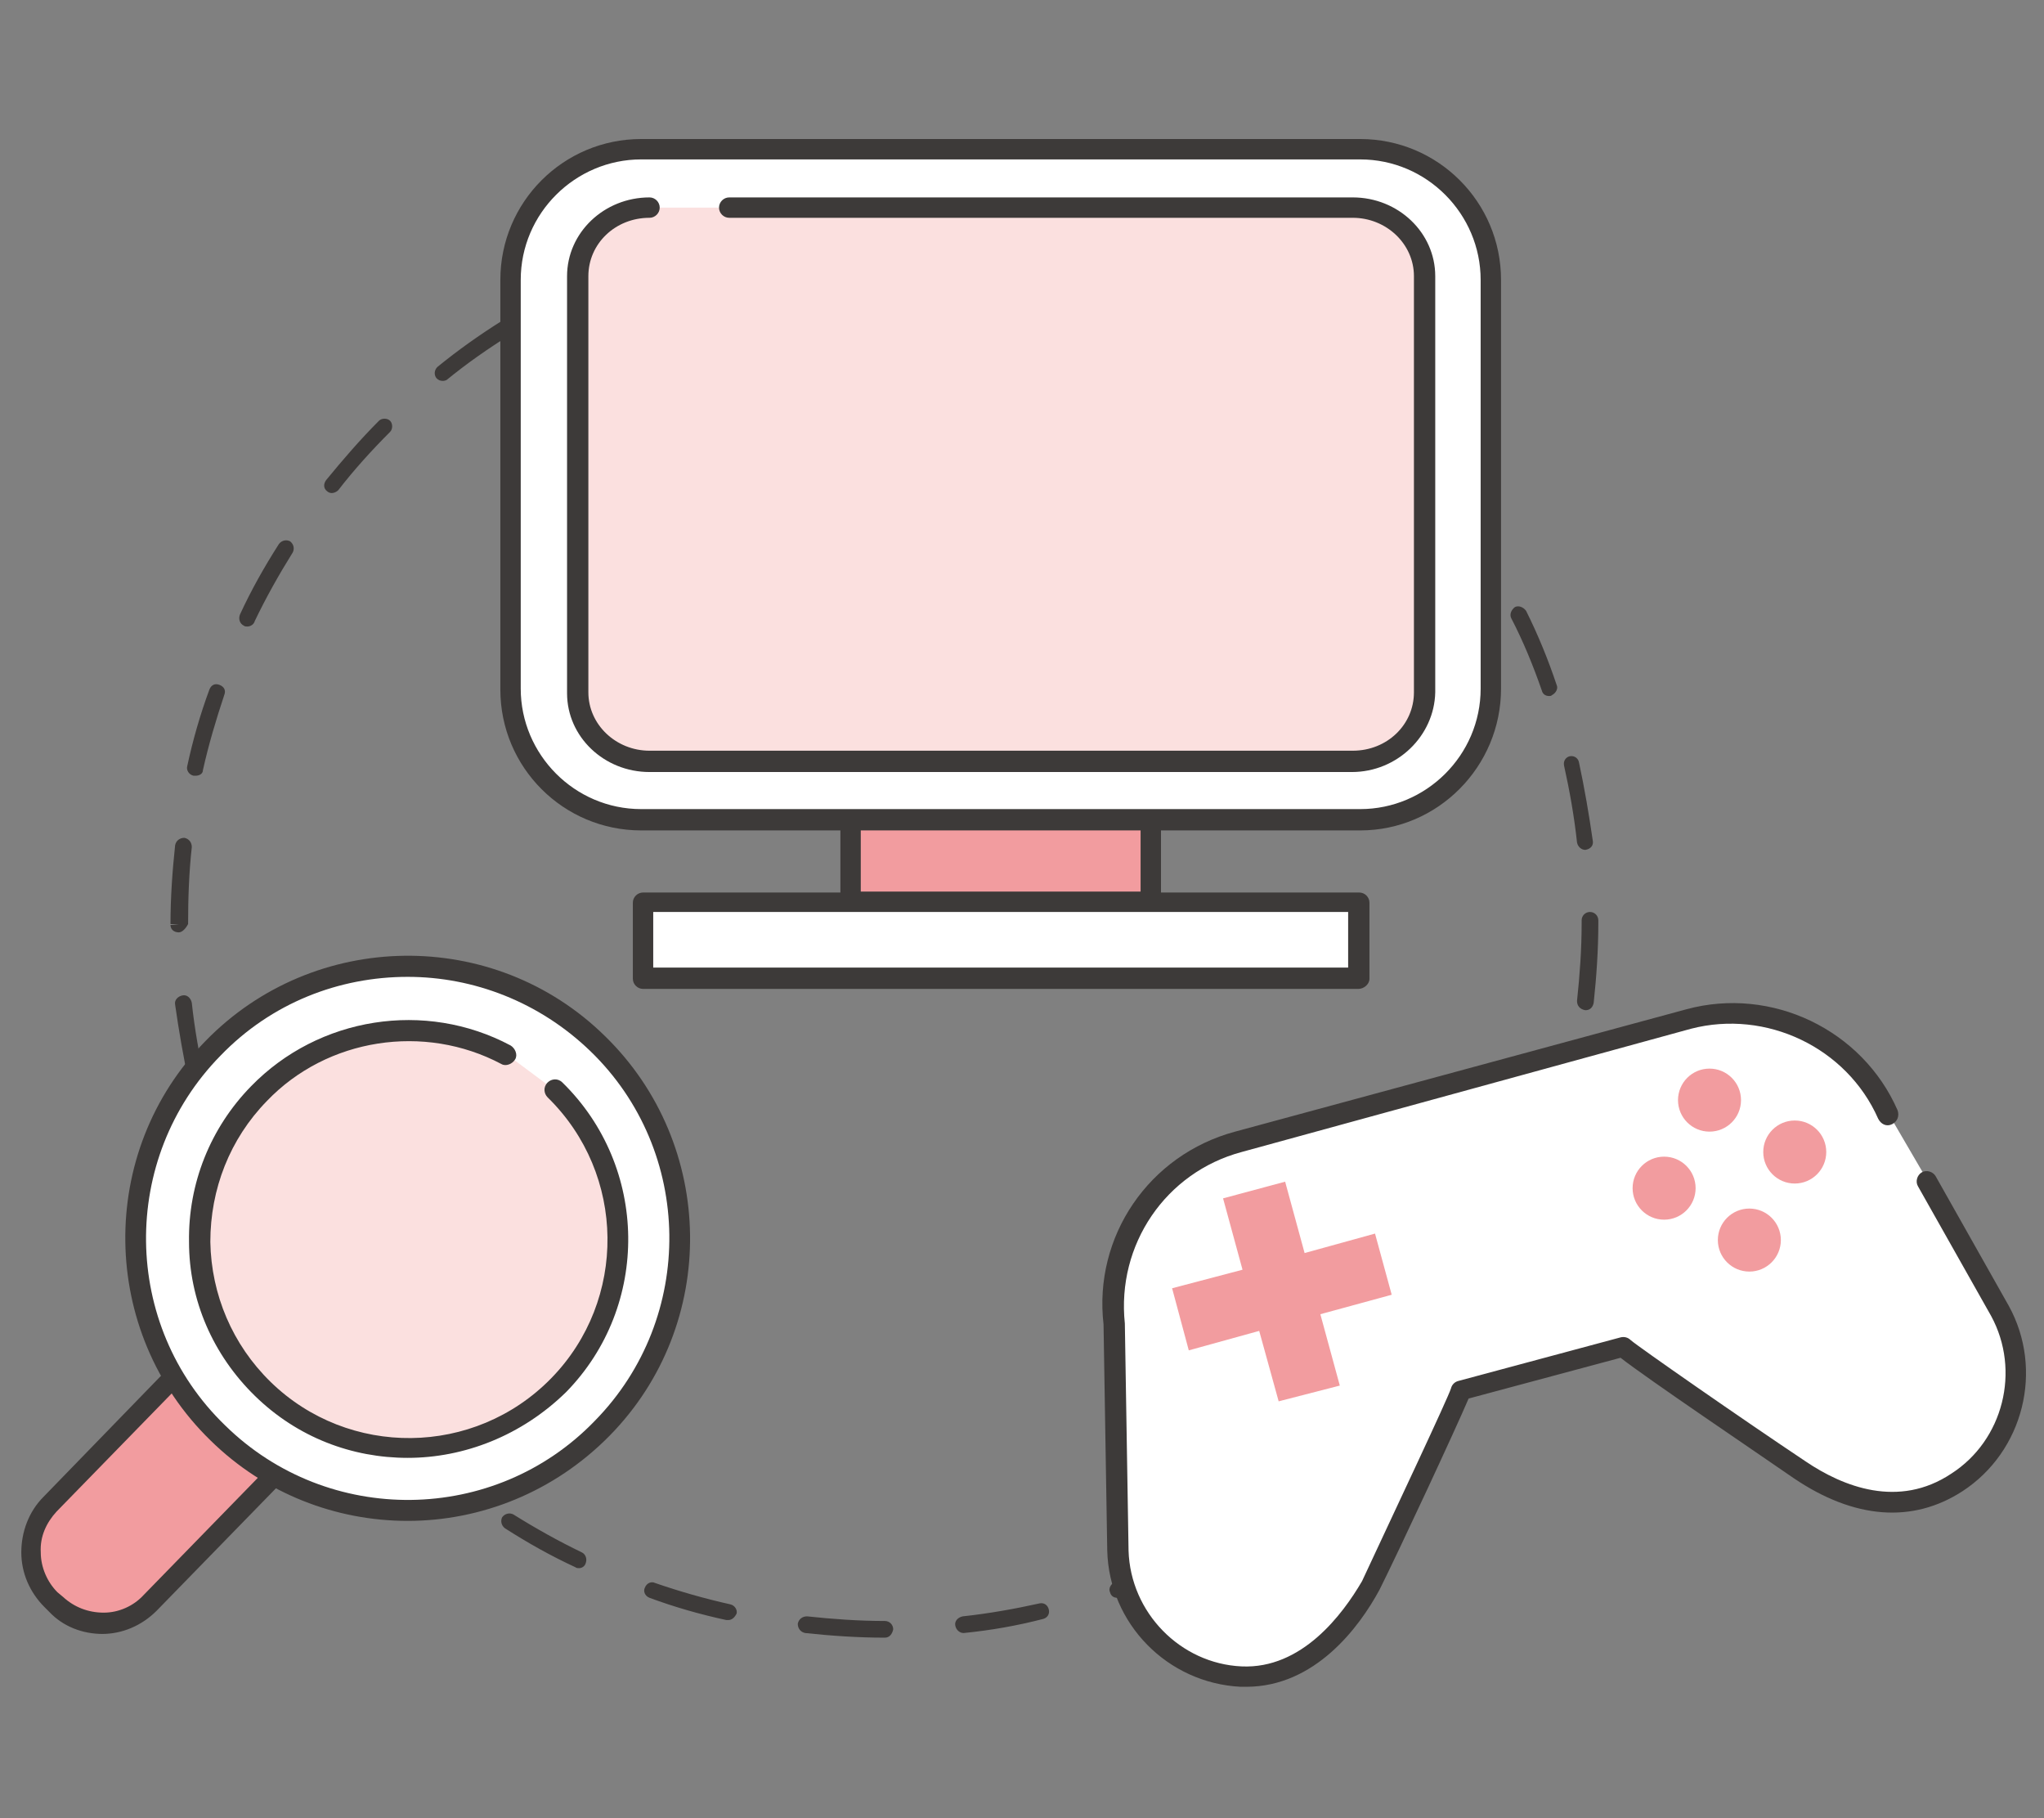 <?xml version="1.0" encoding="utf-8"?>
<!-- Generator: Adobe Illustrator 27.9.1, SVG Export Plug-In . SVG Version: 6.00 Build 0)  -->
<svg version="1.1" id="レイヤー_1" xmlns="http://www.w3.org/2000/svg" xmlns:xlink="http://www.w3.org/1999/xlink" x="0px"
	 y="0px" viewBox="0 0 220.6 196.2" style="enable-background:new 0 0 220.6 196.2;" xml:space="preserve">
<rect x="0" y="0" width="220.6" height="196.2" fill="#808080" stroke="none"/>
<style type="text/css">
	.st0{fill:#3D3A39;}
	.st1{fill:#F29C9F;}
	.st2{fill:#FFFFFF;}
	.st3{fill:#FBE0DF;}
</style>
<g>
	<path class="st0" d="M95.5,176.7L95.5,176.7c-2.9,0-5.8-0.2-8.6-0.5c-0.5-0.1-0.8-0.5-0.8-1c0.1-0.5,0.5-0.8,1-0.8
		c2.8,0.3,5.6,0.5,8.4,0.5c0.5,0,0.9,0.4,0.9,0.9C96.3,176.3,96,176.7,95.5,176.7z M104,176.2c-0.4,0-0.8-0.3-0.9-0.8
		c-0.1-0.5,0.3-0.9,0.8-1c2.8-0.3,5.6-0.8,8.3-1.4c0.5-0.1,0.9,0.2,1,0.7c0.1,0.5-0.2,0.9-0.7,1C109.8,175.4,107,175.9,104,176.2
		C104.1,176.2,104.1,176.2,104,176.2z M78.6,174.8c-0.1,0-0.1,0-0.2,0c-2.8-0.6-5.6-1.4-8.3-2.4c-0.5-0.2-0.7-0.7-0.5-1.1
		c0.2-0.5,0.7-0.7,1.1-0.5c2.6,0.9,5.4,1.7,8.1,2.3c0.5,0.1,0.8,0.6,0.7,1C79.3,174.5,79,174.8,78.6,174.8z M120.6,172.4
		c-0.4,0-0.7-0.2-0.8-0.6c-0.2-0.4,0.1-0.9,0.5-1.1c2.6-0.9,5.3-2,7.8-3.2c0.4-0.2,0.9,0,1.2,0.4c0.2,0.4,0,0.9-0.4,1.2
		c-2.6,1.3-5.3,2.4-8,3.3C120.8,172.4,120.7,172.4,120.6,172.4z M62.5,169.2c-0.1,0-0.3,0-0.4-0.1c-2.6-1.2-5.1-2.6-7.6-4.2
		c-0.4-0.3-0.5-0.8-0.3-1.2c0.3-0.4,0.8-0.5,1.2-0.3c2.4,1.5,4.9,2.9,7.4,4.1c0.4,0.2,0.6,0.7,0.4,1.2
		C63.1,169,62.8,169.2,62.5,169.2z M136,165c-0.3,0-0.6-0.1-0.7-0.4c-0.3-0.4-0.1-0.9,0.3-1.2c2.4-1.5,4.7-3.1,6.9-4.9
		c0.4-0.3,0.9-0.2,1.2,0.1c0.3,0.4,0.2,0.9-0.1,1.2c-2.2,1.8-4.6,3.5-7,5C136.3,165,136.2,165,136,165z M48,160.1
		c-0.2,0-0.4-0.1-0.5-0.2c-2.2-1.8-4.4-3.7-6.4-5.7c-0.3-0.3-0.3-0.9,0-1.2c0.3-0.3,0.9-0.3,1.2,0c2,2,4.1,3.9,6.3,5.6
		c0.4,0.3,0.4,0.8,0.1,1.2C48.5,160,48.3,160.1,48,160.1z M149.3,154.4c-0.2,0-0.4-0.1-0.6-0.3c-0.3-0.3-0.3-0.9,0-1.2
		c2-2,3.9-4.1,5.6-6.3c0.3-0.4,0.8-0.4,1.2-0.1c0.4,0.3,0.4,0.8,0.1,1.2c-1.8,2.2-3.7,4.4-5.8,6.4
		C149.8,154.3,149.5,154.4,149.3,154.4z M36,148.1c-0.3,0-0.5-0.1-0.7-0.3c-1.8-2.2-3.5-4.6-5-7c-0.3-0.4-0.1-0.9,0.3-1.2
		c0.4-0.3,0.9-0.1,1.2,0.3c1.5,2.4,3.1,4.7,4.9,6.9c0.3,0.4,0.2,0.9-0.1,1.2C36.3,148,36.1,148.1,36,148.1z M159.9,141
		c-0.2,0-0.3,0-0.5-0.1c-0.4-0.3-0.5-0.8-0.3-1.2c1.5-2.4,2.9-4.9,4.1-7.4c0.2-0.4,0.7-0.6,1.2-0.4c0.4,0.2,0.6,0.7,0.4,1.2
		c-1.2,2.6-2.7,5.1-4.2,7.6C160.5,140.9,160.2,141,159.9,141z M26.8,133.7c-0.3,0-0.6-0.2-0.8-0.5c-1.3-2.6-2.4-5.3-3.3-8
		c-0.2-0.5,0.1-0.9,0.5-1.1c0.5-0.2,0.9,0.1,1.1,0.5c0.9,2.6,2,5.3,3.2,7.8c0.2,0.4,0,0.9-0.4,1.2C27.1,133.7,27,133.7,26.8,133.7z
		 M167.3,125.7c-0.1,0-0.2,0-0.3,0c-0.5-0.2-0.7-0.7-0.5-1.1c0.9-2.7,1.7-5.4,2.3-8.1c0.1-0.5,0.6-0.8,1-0.7c0.5,0.1,0.8,0.6,0.7,1
		c-0.6,2.8-1.4,5.6-2.4,8.3C168,125.4,167.7,125.7,167.3,125.7z M21.2,117.6c-0.4,0-0.7-0.3-0.8-0.7c-0.6-2.8-1.1-5.7-1.5-8.5
		c-0.1-0.5,0.3-0.9,0.8-1c0.5-0.1,0.9,0.3,1,0.8c0.3,2.8,0.8,5.6,1.4,8.3c0.1,0.5-0.2,0.9-0.6,1C21.3,117.6,21.3,117.6,21.2,117.6z
		 M171.1,109C171.1,109,171.1,109,171.1,109c-0.6-0.1-0.9-0.5-0.9-1c0.3-2.8,0.5-5.6,0.5-8.4v-0.3c0-0.5,0.4-0.9,0.9-0.9
		s0.9,0.4,0.9,0.9v0.3c0,2.9-0.2,5.8-0.5,8.6C171.9,108.7,171.6,109,171.1,109z M19.3,100.6c-0.5,0-0.9-0.3-0.9-0.8h0.9l-0.9-0.1
		c0-2.8,0.2-5.7,0.5-8.5c0.1-0.5,0.5-0.8,1-0.8c0.5,0.1,0.8,0.5,0.8,1c-0.3,2.7-0.4,5.5-0.4,8.3C20.1,100.1,19.7,100.6,19.3,100.6z
		 M171.1,91.7c-0.4,0-0.8-0.3-0.9-0.8c-0.3-2.8-0.8-5.6-1.4-8.3c-0.1-0.5,0.2-0.9,0.6-1c0.5-0.1,0.9,0.2,1,0.6
		c0.6,2.8,1.1,5.7,1.5,8.5C172,91.2,171.7,91.6,171.1,91.7C171.2,91.7,171.1,91.7,171.1,91.7z M21.1,83.7c-0.1,0-0.1,0-0.2,0
		c-0.5-0.1-0.8-0.6-0.7-1c0.6-2.8,1.4-5.6,2.4-8.3c0.2-0.5,0.6-0.7,1.1-0.5c0.5,0.2,0.7,0.6,0.5,1.1c-0.9,2.7-1.7,5.4-2.3,8.1
		C21.9,83.5,21.5,83.7,21.1,83.7z M167.2,75.1c-0.4,0-0.7-0.2-0.8-0.6c-0.9-2.6-2-5.3-3.3-7.8c-0.2-0.4,0-0.9,0.4-1.2
		c0.4-0.2,0.9,0,1.2,0.4c1.3,2.6,2.4,5.3,3.3,8c0.2,0.4-0.1,0.9-0.5,1.1C167.4,75.1,167.3,75.1,167.2,75.1z M26.7,67.6
		c-0.1,0-0.3,0-0.4-0.1c-0.4-0.2-0.6-0.7-0.4-1.2c1.2-2.6,2.6-5.1,4.2-7.6c0.3-0.4,0.8-0.5,1.2-0.3c0.4,0.3,0.5,0.8,0.3,1.2
		c-1.5,2.4-2.9,4.9-4.1,7.4C27.4,67.4,27,67.6,26.7,67.6z M159.8,59.8c-0.3,0-0.6-0.1-0.7-0.4c-1.5-2.4-3.2-4.7-4.9-6.9
		c-0.3-0.4-0.2-0.9,0.1-1.2c0.4-0.3,0.9-0.2,1.2,0.1c1.8,2.2,3.5,4.6,5,7c0.3,0.4,0.1,0.9-0.3,1.2C160.1,59.7,159.9,59.8,159.8,59.8
		z M35.8,53.2c-0.2,0-0.4-0.1-0.5-0.2c-0.4-0.3-0.4-0.8-0.1-1.2c1.8-2.2,3.7-4.4,5.7-6.4c0.3-0.3,0.9-0.3,1.2,0
		c0.3,0.3,0.3,0.9,0,1.2c-2,2-3.9,4.1-5.6,6.3C36.3,53.1,36,53.2,35.8,53.2z M149.1,46.5c-0.2,0-0.4-0.1-0.6-0.3
		c-2-2-4.1-3.9-6.3-5.6c-0.4-0.3-0.4-0.8-0.1-1.2c0.3-0.4,0.8-0.4,1.2-0.1c2.2,1.8,4.4,3.7,6.5,5.7c0.3,0.3,0.3,0.9,0,1.2
		C149.6,46.4,149.3,46.5,149.1,46.5z M47.8,41.1c-0.3,0-0.5-0.1-0.7-0.3c-0.3-0.4-0.2-0.9,0.1-1.2c2.2-1.8,4.6-3.5,7-5
		c0.4-0.3,0.9-0.1,1.2,0.3c0.3,0.4,0.1,0.9-0.3,1.2c-2.4,1.5-4.7,3.1-6.9,4.9C48.2,41,48,41.1,47.8,41.1z M135.7,35.9
		c-0.2,0-0.3,0-0.5-0.1c-2.4-1.5-4.9-2.9-7.4-4.1c-0.4-0.2-0.6-0.7-0.4-1.2c0.2-0.4,0.7-0.6,1.2-0.4c2.6,1.2,5.1,2.6,7.6,4.2
		c0.4,0.3,0.5,0.8,0.3,1.2C136.3,35.7,136,35.9,135.7,35.9z M62.2,32c-0.3,0-0.6-0.2-0.8-0.5c-0.2-0.4,0-0.9,0.4-1.2
		c2.6-1.3,5.3-2.4,8-3.3c0.5-0.2,0.9,0.1,1.1,0.5c0.2,0.5-0.1,0.9-0.5,1.1c-2.6,0.9-5.3,2-7.8,3.3C62.5,31.9,62.3,32,62.2,32z
		 M120.4,28.5c-0.1,0-0.2,0-0.3,0c-2.6-0.9-5.4-1.7-8.1-2.3c-0.5-0.1-0.8-0.6-0.7-1c0.1-0.5,0.6-0.8,1-0.7c2.8,0.6,5.6,1.4,8.3,2.4
		c0.5,0.2,0.7,0.6,0.5,1.1C121.1,28.3,120.7,28.5,120.4,28.5z M78.3,26.3c-0.4,0-0.7-0.3-0.8-0.7c-0.1-0.5,0.2-0.9,0.6-1
		c2.8-0.6,5.7-1.1,8.5-1.5c0.5-0.1,0.9,0.3,1,0.8c0.1,0.5-0.3,0.9-0.8,1c-2.8,0.3-5.6,0.8-8.3,1.4C78.4,26.3,78.3,26.3,78.3,26.3z
		 M103.7,24.8C103.7,24.8,103.7,24.8,103.7,24.8c-2.8-0.3-5.6-0.4-8.3-0.4h-0.2c-0.5,0-0.9-0.4-0.9-0.9c0-0.5,0.4-0.9,0.9-0.9h0.2
		c2.8,0,5.6,0.2,8.4,0.5c0.5,0.1,0.8,0.5,0.8,1C104.5,24.5,104.2,24.8,103.7,24.8z"/>
	<g>
		<g>
			<rect x="91.8" y="85.6" class="st1" width="32.4" height="11.7"/>
			<path class="st0" d="M124.2,98.4H91.8c-0.6,0-1.1-0.5-1.1-1.1V85.6c0-0.6,0.5-1.1,1.1-1.1h32.4c0.6,0,1.1,0.5,1.1,1.1v11.7
				C125.3,97.9,124.8,98.4,124.2,98.4z M92.9,96.2h30.2v-9.5H92.9V96.2z"/>
		</g>
		<g>
			<path class="st2" d="M146.8,88.4H69.2c-7.8,0-14.1-6.3-14.1-14.1V30.2c0-7.8,6.3-14.1,14.1-14.1h77.6c7.8,0,14.1,6.3,14.1,14.1
				v44.1C160.9,82.1,154.6,88.4,146.8,88.4z"/>
			<path class="st0" d="M146.8,89.6H69.2c-8.4,0-15.2-6.8-15.2-15.2V30.2C54,21.8,60.8,15,69.2,15h77.6c8.4,0,15.2,6.8,15.2,15.2
				v44.1C162,82.7,155.2,89.6,146.8,89.6z M69.2,17.2c-7.1,0-13,5.8-13,13v44.1c0,7.1,5.8,13,13,13h77.6c7.1,0,13-5.8,13-13V30.2
				c0-7.1-5.8-13-13-13H69.2z"/>
		</g>
		<g>
			<path class="st3" d="M78.7,22.4h67.3c4.3,0,7.8,3.3,7.8,7.4v44.9c0,4.1-3.5,7.4-7.8,7.4H70.1c-4.3,0-7.8-3.3-7.8-7.4V29.8
				c0-4.1,3.5-7.4,7.8-7.4"/>
			<path class="st0" d="M145.9,83.3H70.1c-4.9,0-8.9-3.8-8.9-8.5V29.8c0-4.7,4-8.5,8.9-8.5c0.6,0,1.1,0.5,1.1,1.1s-0.5,1.1-1.1,1.1
				c-3.7,0-6.6,2.8-6.6,6.3v44.9c0,3.5,3,6.3,6.6,6.3h75.9c3.7,0,6.6-2.8,6.6-6.3V29.8c0-3.5-3-6.3-6.6-6.3H78.7
				c-0.6,0-1.1-0.5-1.1-1.1s0.5-1.1,1.1-1.1h67.3c4.9,0,8.9,3.8,8.9,8.5v44.9C154.8,79.4,150.8,83.3,145.9,83.3z"/>
		</g>
		<g>
			<rect x="69.4" y="97.3" class="st2" width="77.3" height="8.2"/>
			<path class="st0" d="M146.6,106.7H69.4c-0.6,0-1.1-0.5-1.1-1.1v-8.2c0-0.6,0.5-1.1,1.1-1.1h77.3c0.6,0,1.1,0.5,1.1,1.1v8.2
				C147.8,106.2,147.2,106.7,146.6,106.7z M70.5,104.4h75v-6h-75V104.4z"/>
		</g>
	</g>
	<g>
		<g>
			<path class="st2" d="M203.9,120.3c-3.6-8.1-12.7-12.7-21.5-10.3l-48.7,13.2c-8.8,2.4-14.4,10.9-13.4,19.7l0.4,24.3
				c0.2,7.3,6,13.3,13.3,13.6c6.3,0.3,11.1-4.6,14-9.7c0,0,9.5-20,9.7-21.1l17.5-4.7c0.8,0.9,19.1,13.3,19.1,13.3
				c5.7,3.8,11.7,4.8,17,1.4l0,0c6.1-4,8.2-12,4.7-18.5l-7.9-14"/>
			<path class="st0" d="M134.5,182c-0.2,0-0.4,0-0.6,0c-7.9-0.4-14.2-6.8-14.4-14.7l-0.4-24.4c-1.1-9.5,4.9-18.3,14.2-20.8
				l48.7-13.2c9.2-2.5,19,2.2,22.8,10.9c0.2,0.6,0,1.2-0.6,1.5c-0.6,0.3-1.2,0-1.5-0.6c-3.4-7.7-12.1-11.8-20.2-9.7L134,124.3
				c-8.2,2.2-13.5,10-12.6,18.5l0.4,24.5c0.2,6.7,5.6,12.2,12.2,12.5c6.5,0.3,10.9-5.6,13-9.2c3.5-7.5,9.3-19.8,9.6-20.8
				c0.1-0.4,0.4-0.7,0.8-0.8l17.5-4.7c0.4-0.1,0.8,0,1.1,0.3c0.8,0.7,12,8.5,18.9,13.1c4,2.7,10,5.1,15.7,1.3
				c5.6-3.6,7.5-11.1,4.3-17l-7.9-14c-0.3-0.5-0.1-1.2,0.4-1.5c0.5-0.3,1.2-0.1,1.5,0.4l7.9,14c3.8,6.9,1.6,15.7-5,20
				c-5.4,3.5-11.7,3-18.2-1.4c-3.9-2.7-15.9-10.8-18.7-13l-16.4,4.4c-1.4,3.3-7.5,16.4-9.6,20.6C146.7,175.6,141.9,182,134.5,182z"
				/>
		</g>
		<polygon class="st1" points="148.4,133.1 140.8,135.2 138.7,127.5 132,129.3 134.1,137 126.5,139 128.3,145.7 135.9,143.6 
			138,151.2 144.6,149.5 142.5,141.8 150.2,139.7 		"/>
		<g>
			<circle class="st1" cx="184.5" cy="118.7" r="3.4"/>
			<circle class="st1" cx="179.6" cy="128.2" r="3.4"/>
			<circle class="st1" cx="193.7" cy="124.3" r="3.4"/>
			<circle class="st1" cx="188.8" cy="133.8" r="3.4"/>
		</g>
	</g>
	<g>
		<g>
			<g>
				<g>
					<path class="st1" d="M6,173.1l-0.5-0.5c-2.9-2.8-2.9-7.4-0.1-10.3l26.9-27.6c0.9-0.9,2.3-0.9,3.1,0l7.7,7.5
						c0.9,0.9,0.9,2.3,0,3.1L16.3,173C13.5,175.8,8.9,175.9,6,173.1z"/>
					<path class="st0" d="M11.1,176.3c-2.2,0-4.3-0.8-5.8-2.4l0,0l-0.5-0.5c-1.6-1.6-2.5-3.7-2.5-5.9c0-2.2,0.8-4.4,2.4-6L31.4,134
						c1.3-1.3,3.4-1.3,4.7-0.1l7.7,7.5c0.6,0.6,1,1.5,1,2.4c0,0.9-0.3,1.7-1,2.4l-26.9,27.6c-1.6,1.6-3.7,2.5-5.9,2.5
						C11.1,176.3,11.1,176.3,11.1,176.3z M6.8,172.3c1.2,1.1,2.7,1.7,4.4,1.7c1.6,0,3.2-0.7,4.3-1.9l26.9-27.6
						c0.2-0.2,0.3-0.5,0.3-0.8c0-0.3-0.1-0.6-0.3-0.8l-7.7-7.5c-0.4-0.4-1.1-0.4-1.6,0L6.1,163.1c-1.1,1.2-1.8,2.7-1.7,4.4
						c0,1.6,0.7,3.2,1.8,4.3L6.8,172.3z"/>
				</g>
				<g>
					<circle class="st2" cx="44" cy="133.6" r="29.4"/>
					<path class="st0" d="M44,164.1c-7.7,0-15.4-2.9-21.3-8.7c-12-11.7-12.3-31.1-0.5-43.1c11.7-12,31.1-12.3,43.1-0.5
						c12,11.7,12.3,31.1,0.5,43.1C59.8,161,51.9,164.1,44,164.1z M44,105.4c-7.4,0-14.7,2.8-20.2,8.5c-10.9,11.1-10.7,29.1,0.5,39.9
						c11.1,10.9,29.1,10.7,39.9-0.5c10.9-11.1,10.7-29.1-0.5-39.9C58.2,108.1,51.1,105.4,44,105.4z"/>
				</g>
				<g>
					<path class="st3" d="M59.7,117.5c8.9,8.7,9.1,22.9,0.4,31.8c-8.7,8.9-22.9,9.1-31.8,0.4c-8.9-8.7-9.1-22.9-0.4-31.8
						c7.1-7.3,18.1-8.7,26.7-4.2"/>
					<path class="st0" d="M44,157.3c-6,0-11.9-2.2-16.5-6.7c-4.5-4.4-7.1-10.3-7.1-16.6c-0.1-6.3,2.3-12.3,6.7-16.8
						c7.3-7.5,18.8-9.3,28-4.4c0.5,0.3,0.8,1,0.5,1.5c-0.3,0.5-1,0.8-1.5,0.5c-8.3-4.4-18.8-2.8-25.3,4c-4,4.1-6.1,9.5-6.1,15.2
						c0.1,5.7,2.4,11.1,6.5,15.1c8.4,8.2,22,8.1,30.3-0.4c8.2-8.4,8.1-22-0.4-30.3c-0.4-0.4-0.5-1.1,0-1.6c0.4-0.4,1.1-0.5,1.6,0
						c9.3,9.1,9.5,24.1,0.4,33.4C56.3,154.9,50.1,157.3,44,157.3z"/>
				</g>
			</g>
		</g>
	</g>
</g>
</svg>
